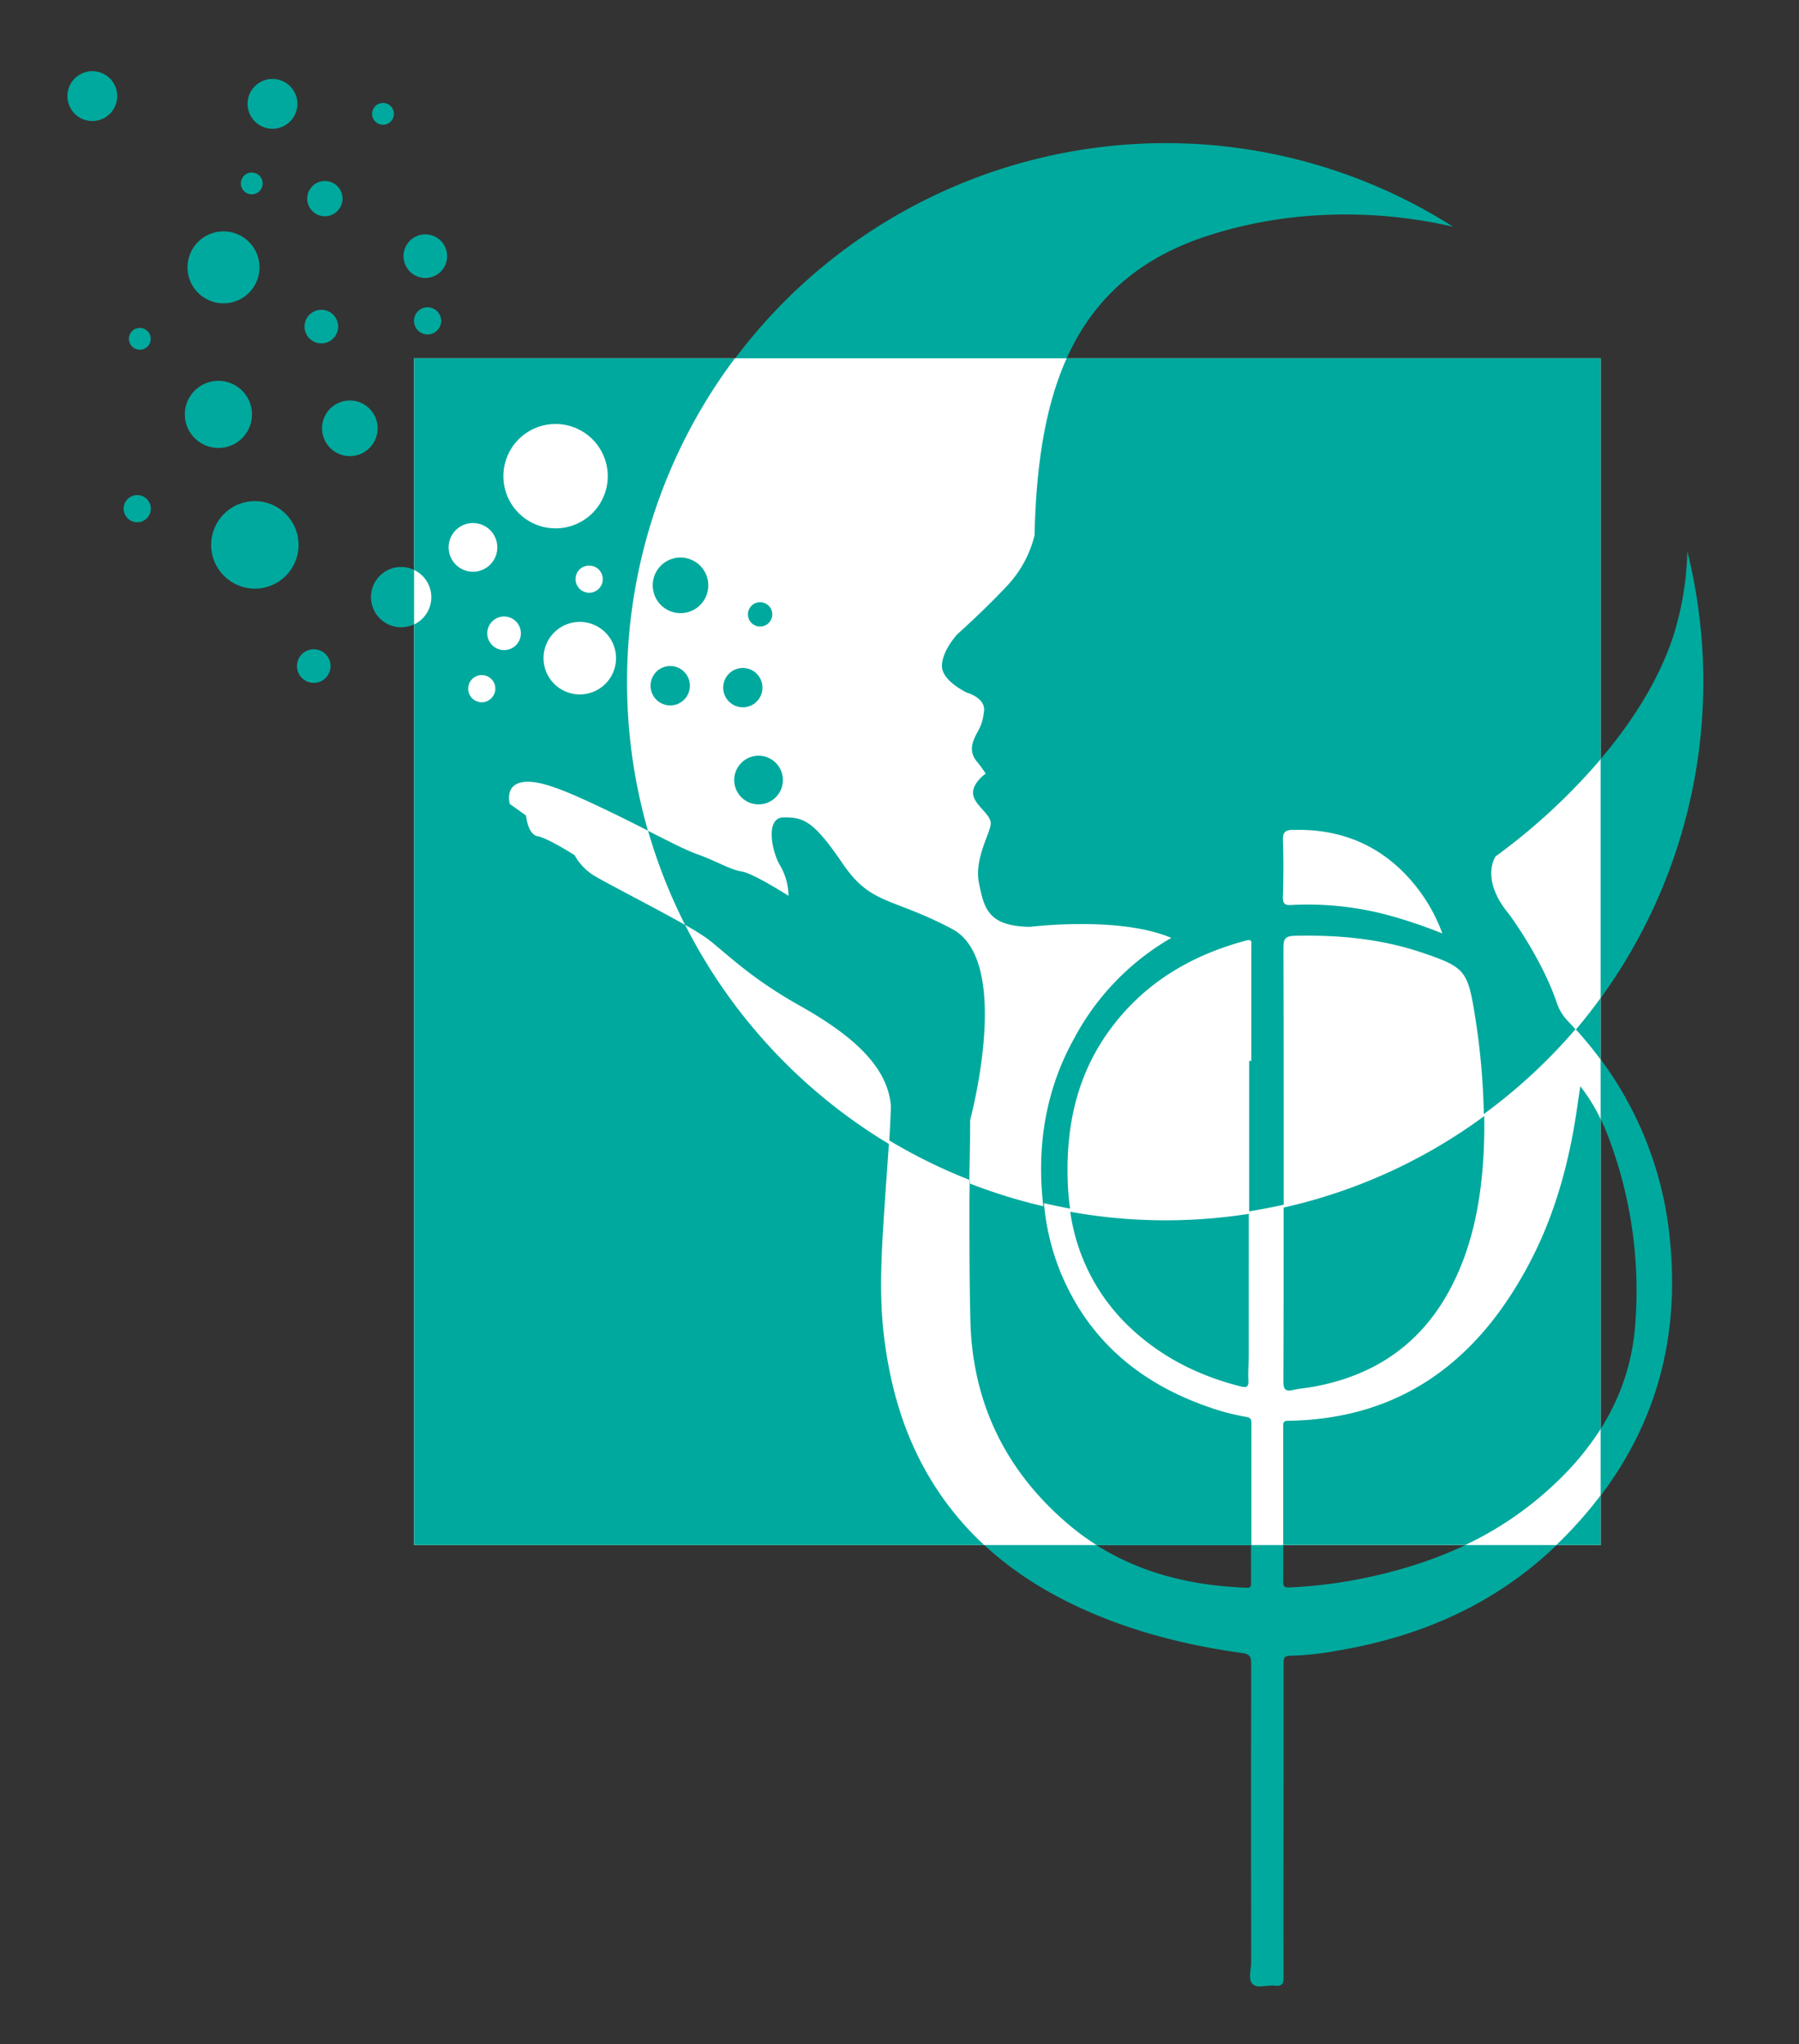 <svg id="Livello_1" data-name="Livello 1" xmlns="http://www.w3.org/2000/svg" viewBox="0 0 470 534"><rect x="0" y="0" width="470" height="534" fill="#333333" stroke="none"/><defs><style>.cls-1{fill:#00a99d;}.cls-2{fill:#fff;}</style></defs><title>00Tavola disegno 1</title><path class="cls-1" d="M326.82,277.06q0-15,0-30c0-.93.35-1.91-1.43-1.43-14.7,3.94-27.06,11.39-36,23.94-8.33,11.7-11,25-10.54,39.11a66.77,66.77,0,0,0,.74,7.84,140.17,140.17,0,0,0,46.65.54q0-20,0-40Z"/><path class="cls-1" d="M385.3,265.57c-1.91-12.12-2.54-13-13.85-16.82-10.76-3.64-21.88-4.66-33.2-4.41-2.6.06-3.07.78-3.05,3.21.11,18.73.06,37.45.06,56.18q0,5.8,0,11.6a139.84,139.84,0,0,0,52.41-23.9A184.72,184.72,0,0,0,385.3,265.57Z"/><path class="cls-1" d="M337.51,236.41a81.19,81.19,0,0,1,25,2.61,125.55,125.55,0,0,1,14.35,4.79,43.87,43.87,0,0,0-11.38-17.16c-7.87-7.21-17.25-10.22-27.82-9.88-1.82.06-2.5.66-2.42,2.66.19,4.92.17,9.85,0,14.77C335.14,236.11,335.69,236.53,337.51,236.41Z"/><path class="cls-1" d="M440.82,144a79.43,79.43,0,0,1-3.51,21.67c-10.55,33.08-46.59,58-46.59,58s-4.11,5.92,3.46,15c0,0,8.76,11.74,12.66,23.6a13.09,13.09,0,0,0,2.82,4.46c.71.74,1.39,1.49,2.07,2.23A140.78,140.78,0,0,0,440.82,144Z"/><path class="cls-1" d="M179,241.61a141.31,141.31,0,0,0,53.23,57.18c.21-3.31.38-6.62.48-9.93-.85-11-11.36-19.15-23.88-26.22-12.92-7.29-19-13.63-24-17.4A60.92,60.92,0,0,0,179,241.61Z"/><path class="cls-1" d="M169.32,217c-3.06-1.56-6.47-3.29-10.3-5.12-10.8-5.17-18.32-8.46-22.78-7.52s-3.05,5.64-3.05,5.64l4.23,3.06s.47,4.94,3.05,5.41,9.63,4.94,9.63,4.94a14.76,14.76,0,0,0,4.46,4.94c2.34,1.62,16,8.47,24.43,13.29A139.74,139.74,0,0,1,169.32,217Z"/><path class="cls-1" d="M411.59,268.77a141.58,141.58,0,0,1-23.93,22.15c.07,3.42,0,6.84-.16,10.28-.68,12.58-2.93,24.82-9.06,36-7.77,14.23-20,22.22-35.75,25-1.61.28-3.26.4-4.85.76-1.92.43-2.66.1-2.65-2.19.08-15.39.07-30.79.06-46.18-3,.66-6,1.26-9,1.72q0,18.82,0,37.65c0,2.23-.22,4.48-.09,6.7.1,1.71-.61,1.82-1.93,1.49-10.53-2.69-20.08-7.28-28.16-14.64a51.38,51.38,0,0,1-16.59-31.87q-3.45-.63-6.83-1.42a61.74,61.74,0,0,0,4.69,18.9c7.93,18.48,22.44,29.5,41.27,35.32a63.45,63.45,0,0,0,6.93,1.62c1,.19,1.32.53,1.31,1.57q-.06,20.92,0,41.85c0,.8,0,1.29-1.17,1.25-17.11-.61-32.94-5.11-46.22-16.27-16.52-13.87-25.42-31.71-26-53.43-.27-10.36-.26-20.72-.25-31.08,0-1.93,0-3.86.06-5.78a140.19,140.19,0,0,1-21-10.32c-.3,4.87-.69,9.74-1,14.62-.8,12.26-1.82,24.51-.29,36.8,1.47,11.83,4.51,23.15,10.2,33.68,9.67,17.92,24.61,29.87,43,37.93,12.94,5.68,26.53,9,40.47,10.94,2,.29,2.23,1.08,2.23,2.79q-.07,38.94,0,77.88c0,2-.87,4.58.39,5.79s3.85.15,5.83.4,2.24-.61,2.24-2.36c-.06-18.2,0-36.4,0-54.6,0-9.1,0-18.2,0-27.3,0-1.38.24-1.9,1.79-1.92a77.68,77.68,0,0,0,12.19-1.31c23-3.86,43.19-13,59.71-29.91,21-21.44,30.17-47,27.31-76.78A94,94,0,0,0,411.59,268.77Zm15.64,77c-1.13,16.37-8.69,30-20.37,41.26-14.29,13.81-31.74,21.42-51,25.3a124.08,124.08,0,0,1-19,2.33c-1.31.06-1.62-.28-1.62-1.54q.06-20.26,0-40.51c0-.92,0-1.43,1.26-1.45,29.71-.43,49.74-15.82,63.11-41.24,6.92-13.16,10.59-27.36,12.63-42,.17-1.24.37-2.47.63-4.15a52.06,52.06,0,0,1,7.76,14.39A113.1,113.1,0,0,1,427.23,345.77Z"/><circle class="cls-1" cx="71.19" cy="27.13" r="6.51" transform="translate(-4.4 36.62) rotate(-28.02)"/><circle class="cls-1" cx="84.87" cy="51.9" r="4.61" transform="translate(-14.43 45.94) rotate(-28.02)"/><circle class="cls-1" cx="111.12" cy="66.92" r="5.7" transform="translate(-18.41 60.04) rotate(-28.02)"/><circle class="cls-1" cx="100.07" cy="29.75" r="2.85" transform="translate(-2.25 50.49) rotate(-28.02)"/><circle class="cls-1" cx="24.12" cy="25.11" r="6.51" transform="translate(-8.97 14.27) rotate(-28.02)"/><ellipse class="cls-1" cx="151.47" cy="171.92" rx="9.46" ry="9.47" transform="translate(-29.77 31.74) rotate(-10.9)"/><ellipse class="cls-1" cx="145.14" cy="124.36" rx="13.62" ry="13.63" transform="translate(-20.89 29.68) rotate(-10.9)"/><ellipse class="cls-1" cx="123.57" cy="143.01" rx="6.36" ry="6.36" transform="translate(-24.81 25.94) rotate(-10.9)"/><ellipse class="cls-1" cx="91.39" cy="111.88" rx="7.26" ry="7.27" transform="translate(-19.5 19.3) rotate(-10.9)"/><ellipse class="cls-1" cx="66.58" cy="142.33" rx="11.42" ry="11.43" transform="translate(-25.71 15.16) rotate(-10.9)"/><path class="cls-1" d="M304.43,37.39A140.75,140.75,0,0,0,169.32,217c5.59,2.85,9.92,5.1,13,6.17,4.7,1.65,8.46,4,11.51,4.47S206,234,206,234a16.41,16.41,0,0,0-2.11-7.76c-2.11-3.29-4.23-12.69.94-12.69s7.75.94,15.27,12,12.68,8.7,28.66,17.16c15.4,8.16,5.44,47.12,4.7,49.92,0,5.5-.13,11-.22,16.51a139.35,139.35,0,0,0,19.34,6c-2.14-18.32,1.93-32.73,7.92-43.58A66.17,66.17,0,0,1,306,245c-13.62-5.79-36.83-2.89-36.83-2.89C258,242,257.09,237,255.77,230.66s3.08-13.2,3.08-15.62-4.4-4.84-4.62-7.7,3.3-5.28,3.3-5.28a34.69,34.69,0,0,0-2.42-3.3c-1.76-2.2-1.32-4.4-.22-6.6s1.76-2.86,2.2-6.38-4.4-4.84-4.4-4.84-6.59-3.08-6.59-7,4-8.27,4-8.27,7.47-6.69,13.19-12.85a29.36,29.36,0,0,0,7-13c.88-38,10.11-66.66,44.83-78.1,21.66-7.14,44.69-7.08,64.5-2.5A139.78,139.78,0,0,0,304.43,37.39ZM198,157.36a3.18,3.18,0,1,1-2.52,3.72A3.18,3.18,0,0,1,198,157.36Zm-21.91,26.81a5.15,5.15,0,1,1,4.08-6A5.15,5.15,0,0,1,176.07,184.17ZM180,159.83a7.27,7.27,0,1,1,4.69-9.14A7.26,7.26,0,0,1,180,159.83Zm9.19,21.37a5.14,5.14,0,1,1,6,4.08A5.15,5.15,0,0,1,189.18,181.2ZM199.38,210a6.36,6.36,0,1,1,5-7.45A6.36,6.36,0,0,1,199.38,210Z"/><path class="cls-1" d="M49.3,112.33A8.77,8.77,0,1,1,61.16,116,8.78,8.78,0,0,1,49.3,112.33Z"/><path class="cls-1" d="M50.1,74.26A9.4,9.4,0,1,1,62.8,78.14,9.41,9.41,0,0,1,50.1,74.26Z"/><circle class="cls-1" cx="83.95" cy="85.32" r="4.39" transform="translate(-30.24 49.43) rotate(-28.02)"/><circle class="cls-1" cx="104.79" cy="155.99" r="7.88" transform="translate(-60.99 67.5) rotate(-28.02)"/><circle class="cls-1" cx="111.71" cy="83.83" r="3.55" transform="translate(-26.29 62.29) rotate(-28.02)"/><circle class="cls-1" cx="153.89" cy="151.28" r="3.55" transform="translate(-53.03 90.01) rotate(-28.02)"/><circle class="cls-1" cx="131.69" cy="165.42" r="4.39" transform="translate(-62.27 81.24) rotate(-28.02)"/><circle class="cls-1" cx="125.87" cy="179.87" r="3.55" transform="translate(-69.74 80.2) rotate(-28.02)"/><circle class="cls-1" cx="35.85" cy="132.88" r="3.55" transform="translate(-58.22 32.41) rotate(-28.02)"/><circle class="cls-1" cx="81.97" cy="174" r="4.39" transform="translate(-72.13 58.89) rotate(-28.02)"/><circle class="cls-1" cx="36.53" cy="88.51" r="2.85" transform="translate(-37.3 27.53) rotate(-28.02)"/><circle class="cls-1" cx="65.77" cy="47.92" r="2.85" transform="translate(-14.8 36.51) rotate(-28.02)"/><rect class="cls-2" x="108.18" y="93.59" width="310" height="310"/><ellipse class="cls-1" cx="194.24" cy="180.22" rx="5.14" ry="5.15" transform="matrix(0.98, -0.19, 0.19, 0.98, -30.53, 39.91)"/><circle class="cls-1" cx="198.58" cy="160.49" r="3.18" transform="translate(-26.72 40.36) rotate(-10.88)"/><path class="cls-1" d="M411.59,268.78a100.62,100.62,0,0,1,6.58,8V260.69q-3.08,4.24-6.45,8.23Z"/><path class="cls-1" d="M418.18,373.27V292.34a46.81,46.81,0,0,0-5.31-8.6c-.25,1.67-.45,2.91-.63,4.15-2,14.67-5.71,28.87-12.63,42-13.37,25.42-33.4,40.81-63.11,41.24-1.24,0-1.26.53-1.26,1.45q0,15.49,0,31h47.56a89.72,89.72,0,0,0,24-16.56A74.22,74.22,0,0,0,418.18,373.27Z"/><ellipse class="cls-1" cx="198.18" cy="203.76" rx="6.36" ry="6.36" transform="translate(-34.9 41.07) rotate(-10.88)"/><ellipse class="cls-1" cx="175.1" cy="179.12" rx="5.14" ry="5.15" transform="translate(-30.66 36.27) rotate(-10.88)"/><ellipse class="cls-1" cx="177.78" cy="152.91" rx="7.26" ry="7.27" transform="translate(-38.26 61.73) rotate(-17.82)"/><path class="cls-1" d="M241.18,383c-5.68-10.53-8.73-21.85-10.2-33.68-1.53-12.29-.51-24.54.29-36.8.3-4.57.66-9.14.95-13.71A141.31,141.31,0,0,1,179,241.61c-8.47-4.81-22.09-11.67-24.43-13.29a14.76,14.76,0,0,1-4.46-4.94s-7-4.47-9.63-4.94-3.05-5.41-3.05-5.41L133.19,210s-1.41-4.7,3.05-5.64,12,2.35,22.78,7.52c3.82,1.83,7.24,3.56,10.29,5.12A139.74,139.74,0,0,0,179,241.61a60.92,60.92,0,0,1,5.87,3.64c4.93,3.76,11,10.11,24,17.4,12.52,7.06,23,15.24,23.88,26.22-.09,3.31-.26,6.62-.48,9.93,0-.3,0-.6.06-.9a140.19,140.19,0,0,0,21,10.32c0,1.93-.06,3.86-.06,5.78,0,10.36,0,20.73.25,31.08.57,21.71,9.47,39.56,26,53.43a65.46,65.46,0,0,0,7,5.1h40.42q0-16,0-31.92c0-1-.31-1.38-1.31-1.57a63.44,63.44,0,0,1-6.93-1.62c-18.83-5.82-33.34-16.84-41.27-35.32a61.74,61.74,0,0,1-4.69-18.9q3.38.79,6.83,1.42v.05a66.88,66.88,0,0,1-.62-7c-.5-14.1,2.21-27.4,10.54-39.11,8.93-12.54,21.29-20,36-23.94,1.78-.48,1.43.5,1.43,1.43q0,15,0,30h-.57q0,19.64,0,39.28c3-.47,6-1.06,9-1.72,0,15.39,0,30.79-.06,46.18,0,2.28.72,2.62,2.65,2.19,1.59-.35,3.24-.47,4.85-.76,15.79-2.79,28-10.77,35.75-25,6.12-11.21,8.38-23.45,9.06-36,.18-3.26.21-6.51.16-9.76a139.85,139.85,0,0,1-52.4,23.89q0-5.8,0-11.6c0-18.73,0-37.45-.06-56.18,0-2.43.45-3.15,3.05-3.21,11.32-.26,22.44.77,33.2,4.41,11.31,3.82,11.93,4.71,13.85,16.82A185.5,185.5,0,0,1,387.66,291s0,0,0,0a141.58,141.58,0,0,0,23.93-22.15c-.63-.7-1.27-1.4-1.93-2.08a13.09,13.09,0,0,1-2.82-4.46c-3.9-11.87-12.66-23.6-12.66-23.6-7.57-9.09-3.46-15-3.46-15a160,160,0,0,0,27.46-25.39V93.59H278.68c-5.77,12.85-8,28.52-8.4,46.25a29.36,29.36,0,0,1-7,13c-5.71,6.16-13.19,12.85-13.19,12.85s-4,4.31-4,8.27,6.59,7,6.59,7,4.84,1.32,4.4,4.84-1.1,4.18-2.2,6.38-1.54,4.4.22,6.6a34.7,34.7,0,0,1,2.42,3.3s-3.52,2.42-3.3,5.28,4.62,5.28,4.62,7.7-4.4,9.24-3.08,15.62S258,242,269.18,242.1c0,0,23.21-2.9,36.83,2.89a66.17,66.17,0,0,0-25.52,26.52c-6,10.85-10.06,25.25-7.92,43.58a139.36,139.36,0,0,1-19.34-6c.08-5.51.25-11,.22-16.51.74-2.8,10.7-41.76-4.7-49.92-16-8.46-21.14-6.11-28.66-17.16s-10.1-12-15.27-12-3.05,9.4-.94,12.69A16.41,16.41,0,0,1,206,234s-9.16-5.88-12.21-6.35-6.81-2.82-11.51-4.47c-3-1.06-7.37-3.32-13-6.17A140.92,140.92,0,0,1,192,93.59H108.18v55.29a7.88,7.88,0,0,1,.32,14.08l-.32.15V403.59H257.12A79.27,79.27,0,0,1,241.18,383Zm96.44-166.21c10.57-.34,20,2.67,27.82,9.88a43.87,43.87,0,0,1,11.38,17.16A125.55,125.55,0,0,0,362.47,239a81.18,81.18,0,0,0-25-2.61c-1.82.12-2.37-.3-2.31-2.22.16-4.92.18-9.85,0-14.77C335.12,217.43,335.8,216.83,337.62,216.77ZM153.26,181.22a9.47,9.47,0,1,1,7.51-11.09A9.46,9.46,0,0,1,153.26,181.22Zm-1-33.07a3.55,3.55,0,1,1-1.47,4.8A3.55,3.55,0,0,1,152.22,148.15ZM142.57,111a13.63,13.63,0,1,1-10.8,16A13.62,13.62,0,0,1,142.57,111Zm-25.24,33.23a6.36,6.36,0,1,1,7.44,5A6.36,6.36,0,0,1,117.33,144.21Zm10.2,38.8a3.55,3.55,0,1,1,1.47-4.8A3.55,3.55,0,0,1,127.54,183Zm.29-15.53a4.39,4.39,0,1,1,5.93,1.81A4.39,4.39,0,0,1,127.82,167.48Z"/><path class="cls-1" d="M408.92,401.3c-.77.79-1.55,1.54-2.34,2.29h11.59v-13A110,110,0,0,1,408.92,401.3Z"/><path class="cls-1" d="M326.25,317.07a140.16,140.16,0,0,1-46.64-.54,51.24,51.24,0,0,0,16.45,31c8.08,7.36,17.63,12,28.16,14.64,1.32.34,2,.22,1.93-1.49-.13-2.22.09-4.47.09-6.7Q326.25,335.53,326.25,317.07Z"/></svg>